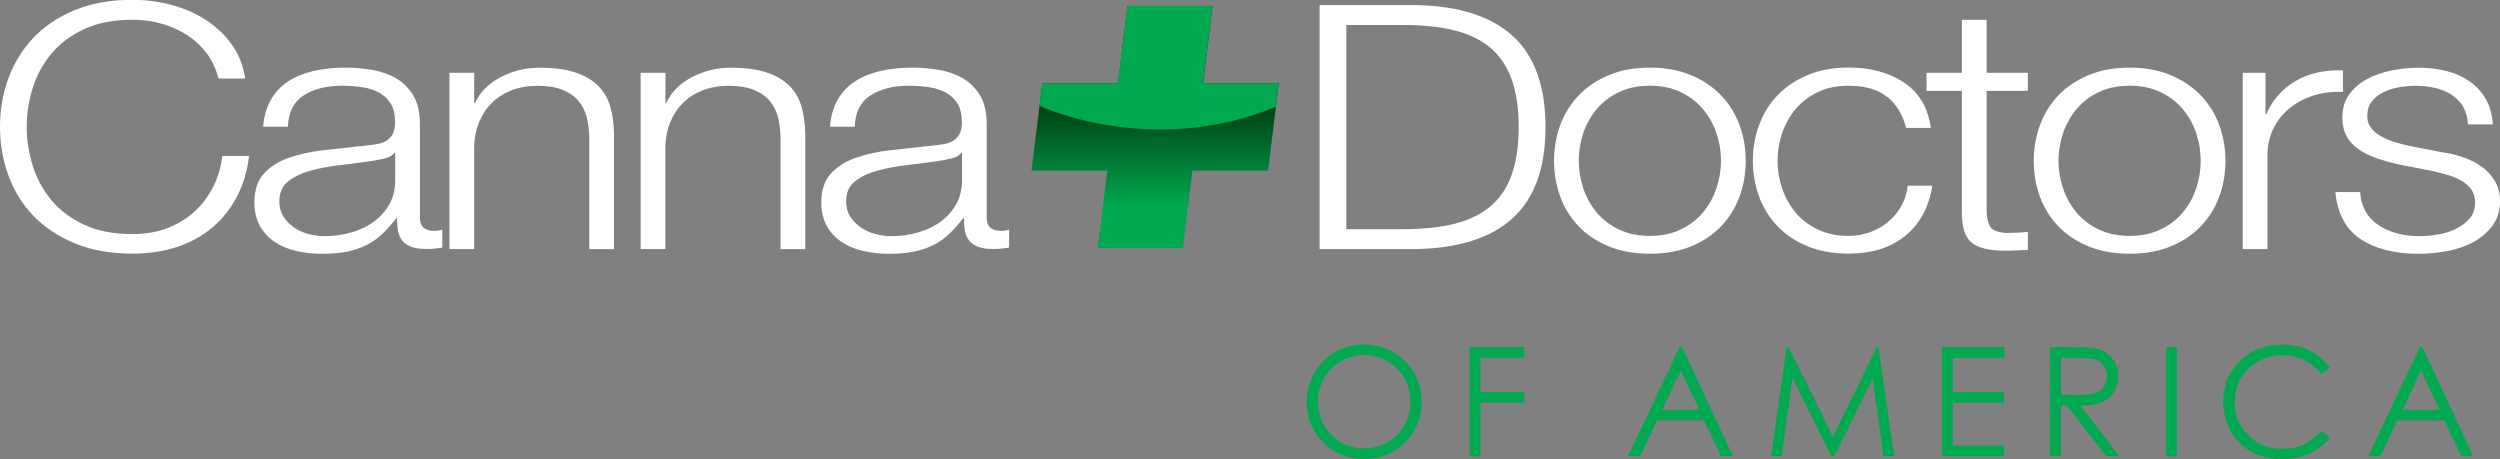 <?xml version="1.0" encoding="UTF-8"?><svg id="Layer_2" xmlns="http://www.w3.org/2000/svg" xmlns:xlink="http://www.w3.org/1999/xlink" viewBox="0 0 290.18 53.28"><rect x="0" y="0" width="290.18" height="53.28" fill="#808080" stroke="none"/><defs><style>.cls-1{fill:url(#linear-gradient);}.cls-2{fill:#00a94f;}.cls-3{fill:#fff;}</style><linearGradient id="linear-gradient" x1="134.08" y1="24.05" x2="134.08" y2="12.74" gradientUnits="userSpaceOnUse"><stop offset="0" stop-color="#00a94f"/><stop offset="1" stop-color="#004515"/></linearGradient></defs><g id="Layer_1-2"><g><path class="cls-3" d="M24.01,6.24c-.62-.86-1.38-1.58-2.28-2.16-.9-.58-1.88-1.02-2.96-1.33-1.08-.3-2.21-.46-3.4-.46-2.16,0-4.01,.36-5.56,1.07-1.55,.71-2.82,1.66-3.81,2.83-.99,1.18-1.72,2.5-2.19,3.98-.47,1.48-.71,3-.71,4.56s.24,3.05,.71,4.54c.47,1.49,1.2,2.83,2.19,4,.99,1.18,2.26,2.12,3.81,2.83,1.55,.72,3.4,1.07,5.56,1.07,1.52,0,2.89-.24,4.1-.71,1.21-.47,2.26-1.12,3.15-1.94,.88-.82,1.6-1.78,2.14-2.87,.55-1.1,.9-2.28,1.05-3.55h3.1c-.21,1.75-.68,3.32-1.41,4.72-.73,1.4-1.67,2.59-2.83,3.57-1.16,.98-2.52,1.73-4.08,2.26-1.57,.53-3.3,.79-5.22,.79-2.55,0-4.8-.4-6.73-1.21-1.93-.81-3.53-1.88-4.81-3.23-1.28-1.35-2.23-2.91-2.87-4.68-.64-1.77-.96-3.63-.96-5.59s.32-3.82,.96-5.59c.64-1.77,1.6-3.34,2.87-4.7,1.28-1.36,2.88-2.45,4.81-3.25,1.93-.8,4.17-1.21,6.73-1.21,1.55,0,3.06,.2,4.54,.59,1.47,.4,2.81,.98,4.01,1.76,1.2,.78,2.2,1.74,3.01,2.87,.81,1.14,1.31,2.45,1.53,3.92h-3.1c-.27-1.08-.72-2.05-1.34-2.91Z"/><path class="cls-3" d="M31.42,11.62c.49-.87,1.15-1.58,1.98-2.14,.83-.56,1.82-.96,2.94-1.23,1.12-.26,2.37-.4,3.74-.4,1.03,0,2.07,.08,3.1,.26,1.03,.17,1.96,.5,2.78,.97,.82,.48,1.49,1.14,2.01,2,.52,.86,.77,1.98,.77,3.35v10.86c0,1.01,.56,1.51,1.69,1.51,.33,0,.64-.05,.91-.16v2.1c-.33,.05-.63,.09-.89,.12-.26,.03-.58,.04-.98,.04-.73,0-1.32-.09-1.76-.26-.44-.17-.78-.42-1.03-.73-.24-.32-.4-.69-.48-1.13-.08-.44-.11-.92-.11-1.45h-.09c-.52,.66-1.04,1.25-1.57,1.77-.53,.51-1.12,.95-1.78,1.29-.65,.34-1.4,.61-2.23,.79-.84,.18-1.83,.28-2.99,.28-1.09,0-2.12-.11-3.08-.34-.96-.22-1.79-.58-2.51-1.07-.72-.49-1.28-1.11-1.69-1.86-.41-.75-.62-1.65-.62-2.68,0-1.43,.36-2.54,1.09-3.35,.73-.8,1.69-1.42,2.9-1.84,1.2-.42,2.55-.72,4.06-.89,1.5-.17,3.03-.34,4.58-.5,.61-.05,1.14-.12,1.6-.2,.46-.08,.84-.22,1.14-.42,.3-.2,.54-.47,.71-.81,.17-.34,.25-.79,.25-1.35,0-.84-.16-1.54-.48-2.08-.32-.54-.76-.97-1.32-1.29-.56-.32-1.22-.54-1.96-.65-.74-.12-1.54-.18-2.39-.18-1.83,0-3.31,.38-4.47,1.13-1.16,.75-1.76,1.96-1.82,3.63h-2.87c.09-1.19,.38-2.22,.87-3.09Zm14.36,6.11c-.18,.29-.53,.5-1.05,.64-.52,.13-.97,.22-1.37,.28-1.22,.18-2.47,.35-3.76,.5-1.29,.14-2.47,.36-3.53,.65-1.06,.29-1.94,.71-2.62,1.25-.68,.54-1.03,1.32-1.03,2.32,0,.63,.14,1.2,.43,1.68,.29,.49,.68,.91,1.16,1.27,.48,.36,1.05,.63,1.69,.81,.64,.18,1.29,.28,1.96,.28,1.09,0,2.14-.15,3.15-.44,1-.29,1.88-.71,2.62-1.27,.75-.56,1.34-1.23,1.78-2.02,.44-.79,.66-1.69,.66-2.7v-3.25h-.09Z"/><path class="cls-3" d="M55.04,8.45v3.53h.09c.55-1.24,1.52-2.24,2.92-2.99,1.4-.75,2.93-1.13,4.61-1.13s3.02,.18,4.12,.55c1.11,.37,2,.89,2.67,1.57,.67,.68,1.14,1.5,1.41,2.48,.27,.98,.41,2.08,.41,3.29v13.17h-2.87v-12.77c0-.87-.09-1.69-.27-2.44-.18-.75-.5-1.41-.96-1.96-.45-.56-1.07-.99-1.85-1.31-.77-.32-1.74-.48-2.89-.48s-2.18,.18-3.08,.53c-.9,.36-1.66,.85-2.28,1.47-.62,.62-1.11,1.36-1.46,2.22-.35,.86-.54,1.79-.57,2.79v11.94h-2.87V8.45h2.87Z"/><path class="cls-3" d="M77.24,8.45v3.53h.09c.55-1.24,1.52-2.24,2.92-2.99,1.4-.75,2.93-1.13,4.6-1.13s3.02,.18,4.13,.55c1.11,.37,2,.89,2.67,1.57,.67,.68,1.14,1.5,1.41,2.48,.27,.98,.41,2.08,.41,3.29v13.17h-2.87v-12.77c0-.87-.09-1.69-.27-2.44-.18-.75-.5-1.41-.96-1.96-.46-.56-1.07-.99-1.85-1.31-.78-.32-1.74-.48-2.9-.48s-2.18,.18-3.08,.53c-.9,.36-1.66,.85-2.28,1.47-.62,.62-1.11,1.36-1.46,2.22-.35,.86-.54,1.79-.57,2.79v11.94h-2.87V8.45h2.87Z"/><path class="cls-3" d="M97.21,11.62c.48-.87,1.15-1.58,1.98-2.14,.84-.56,1.82-.96,2.94-1.23,1.12-.26,2.37-.4,3.74-.4,1.03,0,2.07,.08,3.1,.26,1.03,.17,1.96,.5,2.78,.97,.82,.48,1.49,1.14,2.01,2,.52,.86,.77,1.98,.77,3.35v10.86c0,1.01,.56,1.51,1.69,1.51,.33,0,.64-.05,.91-.16v2.1c-.33,.05-.63,.09-.89,.12-.26,.03-.59,.04-.98,.04-.73,0-1.31-.09-1.75-.26-.44-.17-.78-.42-1.03-.73-.24-.32-.41-.69-.48-1.13-.08-.44-.11-.92-.11-1.45h-.09c-.52,.66-1.04,1.25-1.57,1.77-.53,.51-1.13,.95-1.78,1.29-.65,.34-1.4,.61-2.23,.79-.84,.18-1.83,.28-2.99,.28-1.09,0-2.12-.11-3.08-.34-.96-.22-1.79-.58-2.51-1.07-.71-.49-1.28-1.11-1.69-1.86-.41-.75-.62-1.65-.62-2.68,0-1.43,.37-2.54,1.1-3.35,.73-.8,1.69-1.42,2.89-1.84,1.2-.42,2.55-.72,4.06-.89,1.5-.17,3.03-.34,4.58-.5,.61-.05,1.14-.12,1.59-.2,.46-.08,.84-.22,1.14-.42,.3-.2,.54-.47,.71-.81,.17-.34,.25-.79,.25-1.35,0-.84-.16-1.54-.48-2.08-.32-.54-.76-.97-1.32-1.29-.57-.32-1.22-.54-1.96-.65-.75-.12-1.54-.18-2.39-.18-1.82,0-3.31,.38-4.47,1.13-1.16,.75-1.76,1.96-1.82,3.63h-2.87c.09-1.19,.38-2.22,.87-3.09Zm14.36,6.11c-.18,.29-.53,.5-1.05,.64-.52,.13-.97,.22-1.37,.28-1.22,.18-2.47,.35-3.76,.5-1.29,.14-2.47,.36-3.53,.65-1.07,.29-1.94,.71-2.62,1.25-.68,.54-1.03,1.32-1.03,2.32,0,.63,.14,1.2,.43,1.68,.29,.49,.68,.91,1.16,1.27,.49,.36,1.05,.63,1.69,.81s1.29,.28,1.96,.28c1.09,0,2.14-.15,3.15-.44,1-.29,1.88-.71,2.62-1.27,.75-.56,1.34-1.23,1.78-2.02,.44-.79,.66-1.69,.66-2.7v-3.25h-.09Z"/><path class="cls-3" d="M164.43,.59c4.95,.11,8.69,1.31,11.2,3.63,2.51,2.31,3.76,5.82,3.76,10.53s-1.25,8.21-3.76,10.53c-2.51,2.31-6.24,3.52-11.2,3.63h-11.26V.59h11.26Zm-1.55,26.01c2.34,0,4.35-.22,6.04-.65,1.69-.44,3.08-1.13,4.17-2.08,1.09-.95,1.9-2.18,2.41-3.69,.52-1.51,.78-3.32,.78-5.43s-.26-3.92-.78-5.43c-.52-1.51-1.32-2.74-2.41-3.69-1.09-.95-2.49-1.65-4.17-2.08-1.69-.43-3.7-.65-6.04-.65h-6.61V26.6h6.61Z"/><path class="cls-3" d="M196.27,8.72c1.38,.58,2.55,1.36,3.49,2.34,.94,.98,1.66,2.12,2.14,3.43,.49,1.31,.73,2.7,.73,4.18s-.24,2.87-.73,4.18c-.49,1.31-1.2,2.45-2.14,3.43-.94,.98-2.11,1.75-3.49,2.32-1.38,.57-2.97,.85-4.76,.85s-3.38-.28-4.77-.85c-1.38-.57-2.55-1.34-3.49-2.32-.94-.98-1.66-2.12-2.14-3.43-.48-1.31-.73-2.7-.73-4.18s.25-2.87,.73-4.18c.49-1.31,1.2-2.45,2.14-3.43,.94-.98,2.11-1.76,3.49-2.34,1.38-.58,2.97-.87,4.77-.87s3.38,.29,4.76,.87Zm-8.37,1.98c-1.03,.5-1.89,1.16-2.58,1.98-.68,.82-1.2,1.75-1.55,2.79-.35,1.05-.52,2.11-.52,3.19s.18,2.15,.52,3.19c.35,1.04,.87,1.98,1.55,2.8,.69,.82,1.54,1.48,2.58,1.98,1.04,.5,2.23,.75,3.6,.75s2.57-.25,3.6-.75c1.03-.5,1.89-1.16,2.58-1.98,.68-.82,1.2-1.75,1.55-2.8,.35-1.04,.53-2.11,.53-3.19s-.17-2.15-.53-3.19c-.35-1.04-.87-1.98-1.55-2.79-.69-.82-1.54-1.48-2.58-1.98-1.03-.5-2.23-.75-3.6-.75s-2.57,.25-3.6,.75Z"/><path class="cls-3" d="M219.05,11.26c-1.06-.87-2.55-1.31-4.47-1.31-1.37,0-2.57,.25-3.6,.75-1.03,.5-1.89,1.16-2.58,1.98-.68,.82-1.2,1.75-1.55,2.79-.35,1.05-.53,2.11-.53,3.19s.18,2.15,.53,3.19c.35,1.04,.87,1.98,1.55,2.8,.68,.82,1.54,1.48,2.58,1.98,1.04,.5,2.23,.75,3.6,.75,.88,0,1.72-.15,2.51-.44,.79-.29,1.49-.69,2.1-1.21,.61-.52,1.11-1.13,1.51-1.84,.39-.72,.64-1.49,.73-2.34h2.87c-.4,2.48-1.44,4.42-3.14,5.81-1.7,1.39-3.89,2.08-6.57,2.08-1.8,0-3.38-.28-4.77-.85-1.38-.57-2.55-1.34-3.49-2.32-.94-.98-1.66-2.12-2.14-3.43-.48-1.31-.73-2.7-.73-4.18s.24-2.87,.73-4.18c.49-1.31,1.2-2.45,2.14-3.43,.94-.98,2.11-1.76,3.49-2.34,1.38-.58,2.97-.87,4.77-.87,2.52,0,4.66,.58,6.41,1.74,1.75,1.16,2.79,2.92,3.12,5.27h-2.87c-.4-1.53-1.12-2.74-2.19-3.61Z"/><path class="cls-3" d="M235.38,8.45v2.1h-4.79v13.8c0,.82,.13,1.46,.39,1.92,.26,.46,.91,.72,1.94,.77,.82,0,1.64-.04,2.46-.12v2.1c-.43,0-.85,.01-1.28,.04-.43,.03-.85,.04-1.28,.04-1.92,0-3.25-.32-4.01-.97-.76-.65-1.12-1.84-1.09-3.59V10.55h-4.1v-2.1h4.1V2.3h2.87v6.15h4.79Z"/><path class="cls-3" d="M251.95,8.72c1.38,.58,2.55,1.36,3.49,2.34,.94,.98,1.66,2.12,2.14,3.43,.49,1.31,.73,2.7,.73,4.18s-.24,2.87-.73,4.18c-.48,1.31-1.2,2.45-2.14,3.43-.94,.98-2.11,1.75-3.49,2.32-1.38,.57-2.97,.85-4.76,.85s-3.38-.28-4.77-.85c-1.38-.57-2.55-1.34-3.49-2.32-.94-.98-1.66-2.12-2.14-3.43-.48-1.31-.73-2.7-.73-4.18s.25-2.87,.73-4.18c.49-1.31,1.2-2.45,2.14-3.43,.94-.98,2.11-1.76,3.49-2.34,1.38-.58,2.97-.87,4.77-.87s3.38,.29,4.76,.87Zm-8.36,1.98c-1.04,.5-1.89,1.16-2.58,1.98-.68,.82-1.2,1.75-1.55,2.79-.35,1.05-.53,2.11-.53,3.19s.18,2.15,.53,3.19c.35,1.04,.87,1.98,1.55,2.8,.69,.82,1.54,1.48,2.58,1.98,1.03,.5,2.23,.75,3.6,.75s2.57-.25,3.6-.75c1.04-.5,1.89-1.16,2.58-1.98,.69-.82,1.2-1.75,1.55-2.8,.35-1.04,.52-2.11,.52-3.19s-.17-2.15-.52-3.19c-.35-1.04-.87-1.98-1.55-2.79-.68-.82-1.54-1.48-2.58-1.98-1.03-.5-2.24-.75-3.6-.75s-2.57,.25-3.6,.75Z"/><path class="cls-3" d="M262.96,8.45v4.8h.09c.73-1.66,1.86-2.95,3.4-3.85,1.54-.9,3.37-1.31,5.5-1.23v2.5c-1.31-.05-2.49,.1-3.56,.46-1.06,.36-1.98,.87-2.76,1.53-.77,.66-1.37,1.45-1.8,2.36-.43,.91-.64,1.91-.64,2.99v10.9h-2.87V8.45h2.65Z"/><path class="cls-3" d="M285.94,12.43c-.33-.57-.78-1.04-1.35-1.41-.56-.37-1.21-.64-1.94-.81-.73-.17-1.5-.25-2.32-.25-.64,0-1.28,.06-1.94,.18-.65,.12-1.25,.32-1.8,.59-.54,.28-.99,.64-1.32,1.09-.33,.45-.5,1.01-.5,1.67,0,.55,.16,1.02,.48,1.41,.32,.39,.72,.71,1.21,.97,.49,.27,1.02,.48,1.59,.65,.58,.17,1.11,.31,1.6,.41l3.83,.75c.82,.1,1.64,.3,2.44,.58,.81,.28,1.52,.64,2.14,1.09,.62,.45,1.13,1,1.53,1.67,.39,.66,.59,1.44,.59,2.34,0,1.11-.29,2.05-.87,2.83-.58,.78-1.32,1.41-2.21,1.9-.9,.49-1.91,.84-3.03,1.05-1.12,.21-2.24,.32-3.33,.32-2.77,0-5.01-.57-6.73-1.7-1.72-1.14-2.7-2.96-2.94-5.47h2.87c.12,1.69,.83,2.97,2.12,3.83,1.29,.86,2.9,1.29,4.81,1.29,.7,0,1.42-.07,2.17-.2,.75-.13,1.44-.36,2.07-.67,.64-.32,1.16-.72,1.57-1.21,.41-.49,.61-1.09,.61-1.8,0-.61-.14-1.12-.43-1.53-.29-.41-.67-.75-1.16-1.03-.49-.28-1.04-.51-1.67-.69-.62-.18-1.25-.34-1.89-.47l-3.69-.72c-.94-.21-1.81-.45-2.6-.73-.79-.28-1.48-.62-2.08-1.03-.59-.41-1.06-.91-1.39-1.51-.33-.59-.5-1.33-.5-2.2,0-1.03,.27-1.92,.8-2.66,.53-.74,1.22-1.33,2.07-1.79,.85-.45,1.8-.78,2.85-.99,1.05-.21,2.09-.32,3.12-.32,1.19,0,2.29,.13,3.3,.4,1.02,.26,1.91,.67,2.69,1.23,.78,.56,1.39,1.24,1.85,2.06,.46,.82,.72,1.78,.78,2.89h-2.88c-.03-.77-.21-1.43-.54-2Z"/></g><g><path class="cls-2" d="M158.25,39.98c1.92,0,3.52,.64,4.82,1.92,1.29,1.28,1.94,2.86,1.94,4.73s-.64,3.43-1.93,4.72c-1.29,1.29-2.86,1.94-4.72,1.94s-3.46-.64-4.76-1.93c-1.29-1.29-1.93-2.84-1.93-4.67,0-1.22,.29-2.34,.88-3.38,.59-1.04,1.4-1.85,2.41-2.44,1.02-.59,2.12-.88,3.3-.88Zm.05,1.23c-.94,0-1.82,.24-2.66,.73-.84,.49-1.49,1.15-1.96,1.97-.47,.83-.71,1.75-.71,2.77,0,1.5,.52,2.78,1.57,3.81,1.04,1.04,2.3,1.55,3.77,1.55,.98,0,1.9-.24,2.73-.71,.84-.48,1.49-1.13,1.96-1.96,.47-.83,.71-1.75,.71-2.76s-.23-1.91-.71-2.73c-.47-.81-1.13-1.46-1.98-1.95-.85-.49-1.75-.73-2.71-.73Z"/><path class="cls-2" d="M170.58,40.29h6.34v1.24h-5.08v3.97h5.08v1.24h-5.08v6.22h-1.26v-12.67Z"/><path class="cls-2" d="M195.25,40.29l5.91,12.67h-1.37l-2-4.17h-5.45l-1.97,4.17h-1.41l5.99-12.67h.31Zm-.16,2.69l-2.17,4.59h4.33l-2.16-4.59Z"/><path class="cls-2" d="M205.57,52.96l1.81-12.67h.21l5.15,10.39,5.1-10.39h.2l1.82,12.67h-1.24l-1.25-9.06-4.47,9.06h-.32l-4.53-9.13-1.25,9.13h-1.22Z"/><path class="cls-2" d="M225.4,40.29h7.26v1.24h-5.99v3.97h5.94v1.24h-5.94v4.98h5.94v1.24h-7.21v-12.67Z"/><path class="cls-2" d="M237.94,40.29h2.52c1.41,0,2.36,.06,2.86,.17,.75,.17,1.36,.54,1.83,1.11,.47,.57,.71,1.26,.71,2.09,0,.69-.16,1.3-.49,1.82-.33,.52-.79,.92-1.39,1.19-.6,.27-1.44,.4-2.5,.41l4.55,5.88h-1.56l-4.55-5.88h-.72v5.88h-1.27v-12.67Zm1.27,1.24v4.3l2.18,.02c.85,0,1.47-.08,1.88-.24,.4-.16,.72-.42,.95-.77,.23-.35,.34-.75,.34-1.18s-.11-.81-.34-1.16c-.23-.35-.53-.6-.91-.75-.37-.15-.99-.22-1.86-.22h-2.24Z"/><path class="cls-2" d="M251.43,40.29h1.26v12.67h-1.26v-12.67Z"/><path class="cls-2" d="M270.43,42.65l-1,.77c-.55-.72-1.21-1.26-1.99-1.63-.77-.37-1.62-.56-2.54-.56-1.01,0-1.95,.24-2.81,.73-.86,.49-1.53,1.14-2,1.96-.47,.82-.71,1.74-.71,2.76,0,1.54,.53,2.83,1.59,3.87,1.06,1.03,2.4,1.55,4.01,1.55,1.77,0,3.26-.7,4.45-2.08l1,.76c-.63,.8-1.42,1.42-2.37,1.86-.94,.44-2,.66-3.16,.66-2.21,0-3.96-.74-5.24-2.21-1.07-1.25-1.61-2.75-1.61-4.51,0-1.85,.65-3.41,1.95-4.68,1.3-1.27,2.92-1.9,4.88-1.9,1.18,0,2.25,.24,3.2,.7,.95,.47,1.74,1.12,2.34,1.97Z"/><path class="cls-2" d="M281.17,40.29l5.91,12.67h-1.37l-2-4.17h-5.45l-1.97,4.17h-1.41l5.99-12.67h.31Zm-.16,2.69l-2.17,4.59h4.33l-2.16-4.59Z"/></g><g><polygon class="cls-1" points="139.64 9.69 140.75 .69 130.88 .69 129.77 9.69 120.98 9.69 119.73 19.8 128.53 19.8 127.42 28.8 137.3 28.8 138.4 19.8 147.19 19.8 148.43 9.69 139.64 9.69"/><path class="cls-2" d="M148.1,12.39l.33-2.7h-8.79l1.1-9h-9.87l-1.11,9h-8.79l-.32,2.59s12.98,6.11,27.45,.11Z"/></g></g></svg>